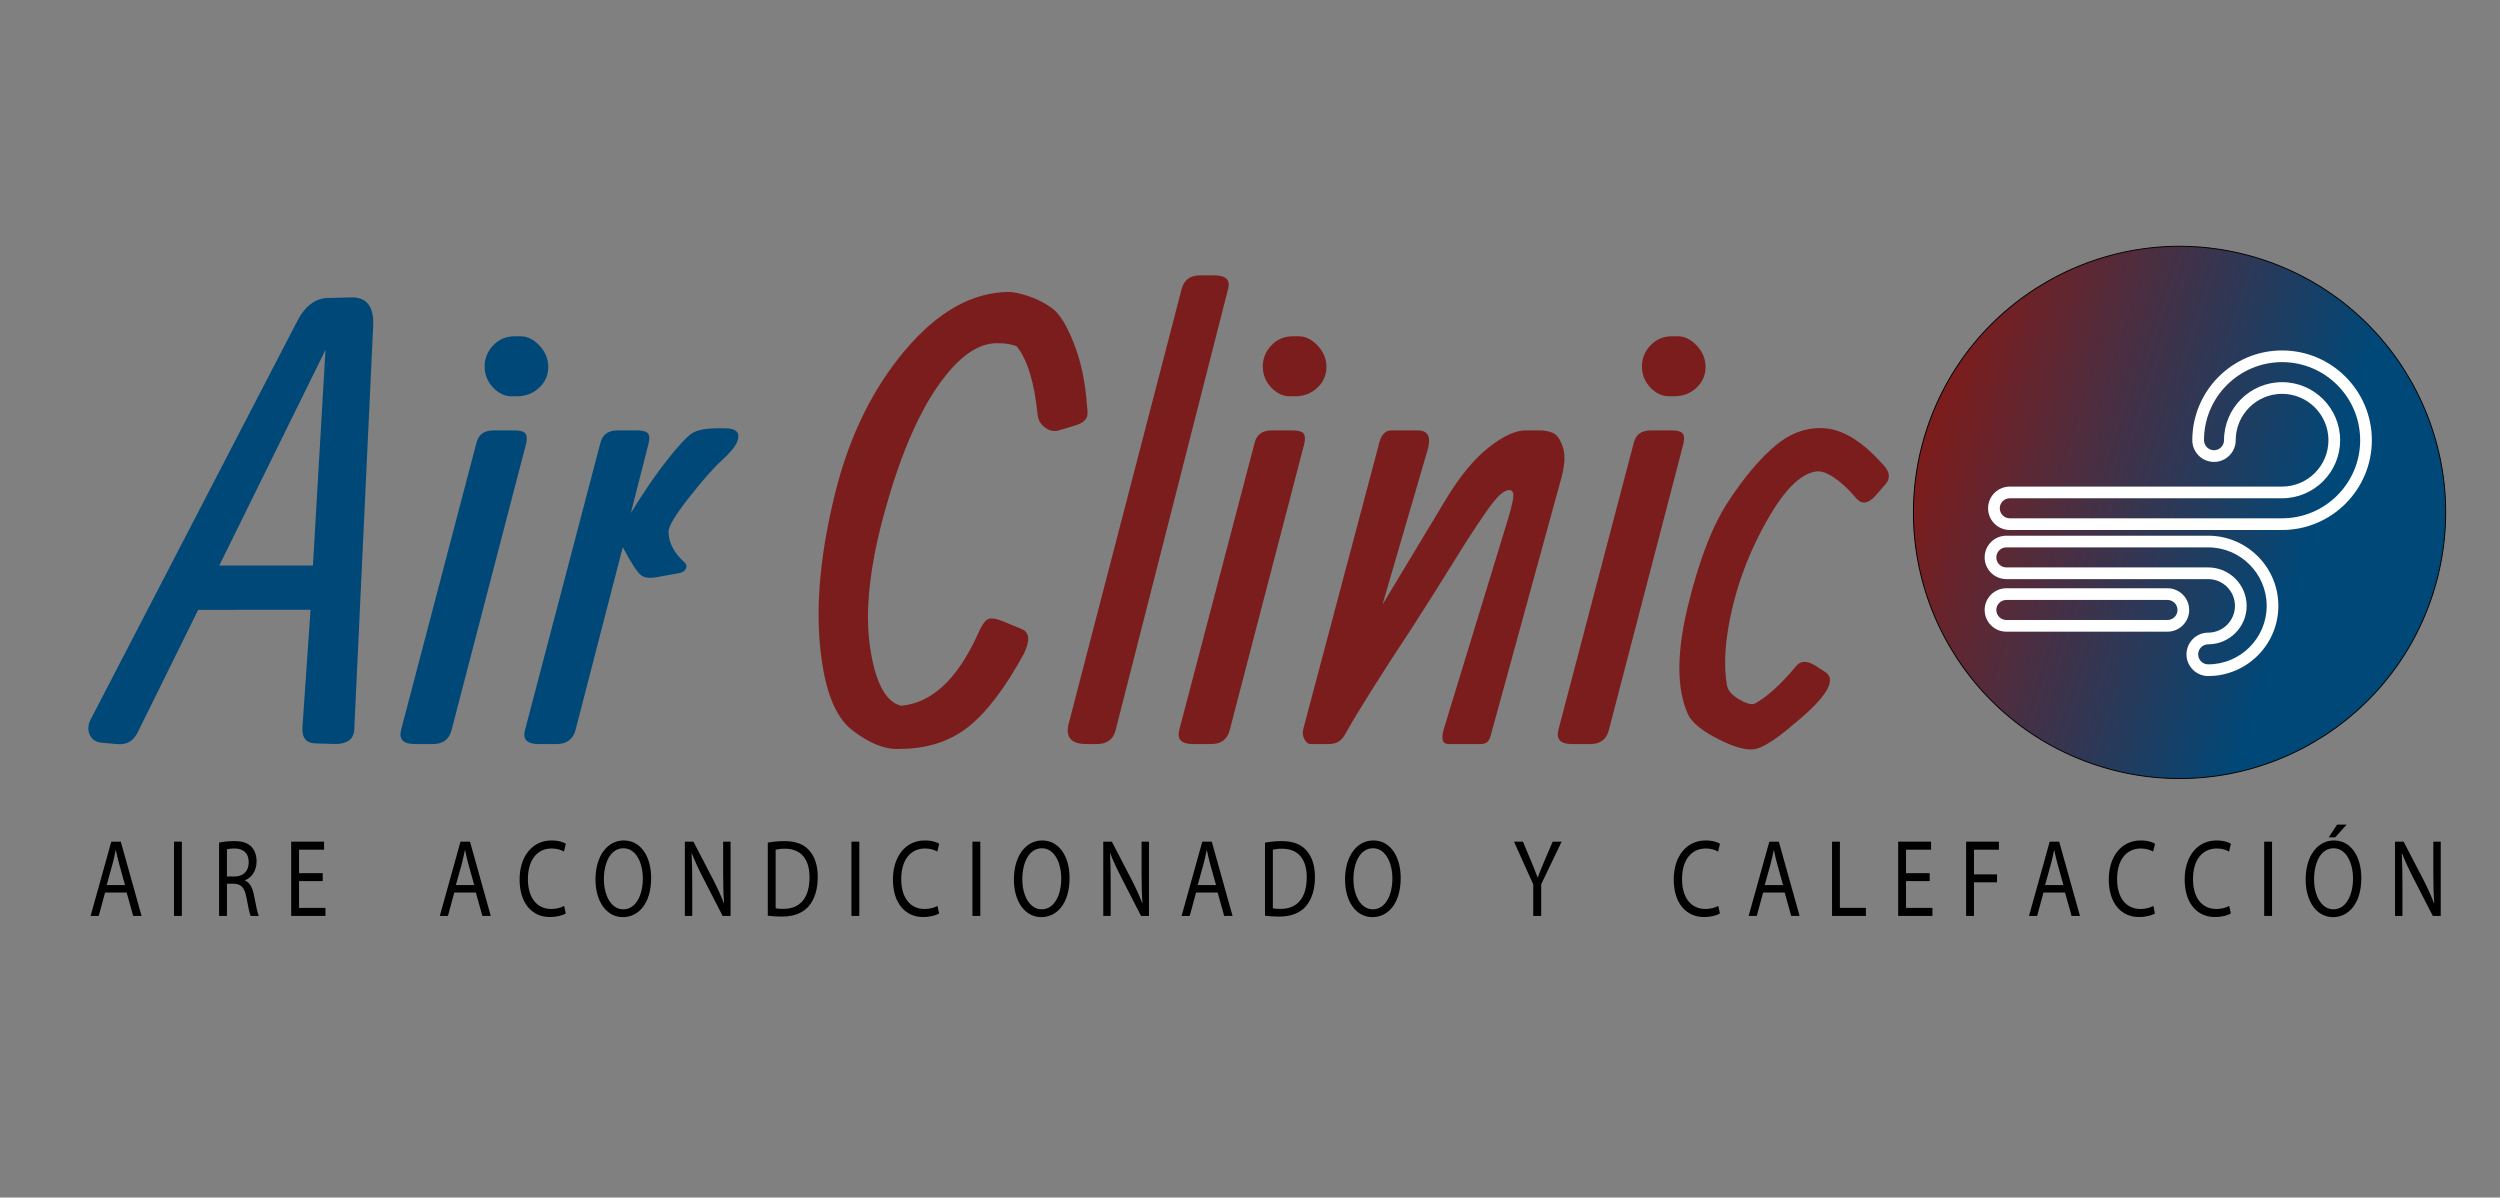 <?xml version="1.0" encoding="utf-8"?>
<!-- Generator: Adobe Illustrator 16.0.0, SVG Export Plug-In . SVG Version: 6.00 Build 0)  -->
<!DOCTYPE svg PUBLIC "-//W3C//DTD SVG 1.1//EN" "http://www.w3.org/Graphics/SVG/1.1/DTD/svg11.dtd">
<svg version="1.1" id="Layer_1" xmlns="http://www.w3.org/2000/svg" xmlns:xlink="http://www.w3.org/1999/xlink" x="0px" y="0px"
	 width="2657.03px" height="1272.77px" viewBox="0 0 2657.03 1272.77" enable-background="new 0 0 2657.03 1272.77"
	 xml:space="preserve">
<rect x="0" y="0" width="2657.03" height="1272.77" fill="#808080" stroke="none"/>
<g>
	<g>
		<defs>
			<rect id="SVGID_1_" x="-1032.608" y="-422.657" width="4714.499" height="2258.343"/>
		</defs>
		<clipPath id="SVGID_2_">
			<use xlink:href="#SVGID_1_"  overflow="visible"/>
		</clipPath>
		<path clip-path="url(#SVGID_2_)" fill="#004878" d="M210.643,648.141l-63.352,128.29c-4.697,10.856-12.462,15.644-23.29,14.36
			l-14.401-1.287c-7.152-0.429-11.88-3.256-14.199-8.49c-2.31-5.233-1.969-10.739,1.021-16.509l218.622-421.536
			c8.656-17.522,20.026-26.287,34.116-26.287l24.752-0.642c16.379,0,23.927,10.479,22.646,31.431l-20.091,428.75
			c-0.821,9.285-7.172,14.14-19.053,14.57l-21.206-0.641c-10.69,0-15.61-5.876-14.751-17.632l8.561-124.378H210.643z
			 M233.061,601.02h99.514l13.36-229.175L233.061,601.02z"/>
		<path clip-path="url(#SVGID_2_)" fill="#004878" d="M559.248,471.257l-79.47,305.182c-2.579,9.568-9.131,14.352-19.659,14.352
			H440.78c-12.233,0-17.065-5.018-14.5-15.064l80.129-305.18c2.133-8.755,8.229-13.138,18.277-13.138h21.799
			c5.77,0,9.622,0.967,11.545,2.9C559.955,462.242,560.358,465.889,559.248,471.257 M547.13,357.394h6.092
			c7.263,0,13.995,3.316,20.194,9.938c6.196,6.626,9.298,14.215,9.298,22.76c0,8.551-3.206,15.868-9.617,21.958
			c-6.412,6.092-14.426,9.135-24.043,9.135h-5.128c-7.483,0-14.16-3.148-20.034-9.455c-5.88-6.302-8.816-13.729-8.816-22.28
			c0-8.546,3.045-16.028,9.136-22.438C530.301,360.6,537.94,357.394,547.13,357.394"/>
		<path clip-path="url(#SVGID_2_)" fill="#004878" d="M670.466,545.303c13.89-22.67,26.767-41.489,38.628-56.459
			c11.86-14.967,20.515-24.323,25.964-28.065c5.451-3.742,15.013-5.614,28.691-5.614h6.412c12.822,0,17.2,4.919,13.144,14.745
			c-2.14,5.13-7.485,11.541-16.028,19.234c-8.55,7.694-20.146,20.836-34.782,39.428c-14.64,18.593-21.958,30.669-21.958,36.223
			c0,11.54,5.45,22.335,16.35,32.376c2.564,2.14,3.311,4.438,2.244,6.893c-1.072,2.46-3.318,4.117-6.731,4.969l-25.003,4.487
			c-7.054,1.283-12.453,0.542-16.189-2.233c-3.742-2.769-10.184-12.681-19.32-29.737l-50.357,194.891
			c-2.796,9.566-9.453,14.35-19.982,14.35H572.53c-12.441,0-17.274-5.02-14.5-15.064l80.129-305.18
			c2.144-8.755,8.265-13.138,18.354-13.138h20.28c5.795,0,9.657,0.967,11.585,2.9c1.929,1.933,2.255,5.581,0.973,10.939
			L670.466,545.303z"/>
		<path clip-path="url(#SVGID_2_)" fill="#7B1D1D" d="M1155.235,430.833c0.426,3.004,0.641,5.79,0.641,8.359
			c0,6.231-4.598,10.624-13.785,13.188l-18.271,5.449c-4.919,0.857-9.568-0.48-13.945-4.006c-4.382-3.526-6.786-8.185-7.212-13.985
			c-3.42-33.718-10.795-57.665-22.12-71.844c-5.77-2.144-12.181-3.222-19.234-3.222c-21.371-0.856-42.903,14.34-64.591,45.591
			c-21.693,31.249-40.501,75.652-56.418,133.211c-15.924,57.56-21.159,105.349-15.709,143.366
			c5.447,38.017,16.507,59.063,33.179,63.141c32.697-3.007,59.833-28.352,81.422-76.033c3.847-8.807,7.317-14.065,10.417-15.782
			c3.098-1.718,8.387-1.097,15.869,1.864l20.835,8.563c7.904,3.389,8.546,12.063,1.923,26.021
			c-20.089,36.81-39.964,62.88-59.623,78.217c-19.666,15.335-43.917,23.006-72.768,23.006c-15.386,0.839-32.271-5.946-50.648-20.372
			c-18.383-14.425-29.651-44.718-33.821-90.879c-4.167-46.159,1.173-99.424,16.028-159.798
			c14.852-60.37,39.59-111.125,74.212-152.268c34.62-41.136,71.373-61.917,110.272-62.349c5.341,0,12.606,1.559,21.797,4.663
			c9.189,3.107,17.577,7.499,25.164,13.179c7.585,5.682,15.117,18.063,22.6,37.135
			C1148.928,384.327,1153.523,406.189,1155.235,430.833"/>
		<path clip-path="url(#SVGID_2_)" fill="#7B1D1D" d="M1305.256,307.031L1185.61,776.346c-2.565,9.633-9.177,14.445-19.846,14.445
			h-10.88c-16.217,0-22.62-7.053-19.205-21.158l120.22-462.565c2.562-9.619,9.079-14.426,19.549-14.426h15.062
			C1302.905,292.642,1307.82,297.439,1305.256,307.031"/>
		<path clip-path="url(#SVGID_2_)" fill="#7B1D1D" d="M1386.296,471.257l-79.468,305.182c-2.582,9.568-9.134,14.352-19.663,14.352
			h-19.339c-12.232,0-17.064-5.018-14.5-15.064l80.131-305.18c2.134-8.755,8.229-13.138,18.278-13.138h21.797
			c5.77,0,9.623,0.967,11.547,2.9C1387.002,462.242,1387.408,465.889,1386.296,471.257 M1374.18,357.394h6.091
			c7.261,0,13.992,3.316,20.195,9.938c6.197,6.626,9.296,14.215,9.296,22.76c0,8.551-3.205,15.868-9.616,21.958
			c-6.411,6.092-14.425,9.135-24.041,9.135h-5.131c-7.482,0-14.159-3.148-20.035-9.455c-5.882-6.302-8.815-13.729-8.815-22.28
			c0-8.546,3.046-16.028,9.136-22.438C1357.352,360.6,1364.988,357.394,1374.18,357.394"/>
		<path clip-path="url(#SVGID_2_)" fill="#7B1D1D" d="M1469.323,642.567l68.278-113.348c14.533-23.828,29.438-41.752,44.722-53.774
			c15.275-12.02,28.368-18.035,39.266-18.035h13.787c7.051,0,12.55,1.178,16.509,3.526c3.953,2.354,7.157,7.693,9.615,16.028
			c2.454,8.335,1.229,20.626-3.688,36.864l-73.409,267.669c-1.28,6.201-4.808,9.296-10.577,9.296h-34.301
			c-6.409,0-8.123-5.234-5.126-15.708l68.921-225.354c3.414-11.75,5.125-19.5,5.125-23.241c0-3.737-1.497-5.61-4.485-5.61
			c-2.997,0-6.571,1.983-10.738,5.945c-4.167,3.963-9.779,11.189-16.83,21.678c-8.335,11.99-18.383,27.518-30.135,46.572
			c-11.755,19.059-26.607,42.611-44.556,70.659c-34.149,51.604-58.49,90.362-73.037,116.268c-3.579,5.861-9.058,8.791-16.437,8.791
			h-19.115c-2.686,0-4.959-1.765-6.834-5.288c-1.866-3.529-2.163-7.424-0.88-11.701l79.509-299.399
			c2.223-11.329,6.782-16.994,13.684-16.994h28.039c10.759,0,14.43,6.49,11.012,19.469L1469.323,642.567z"/>
		<path clip-path="url(#SVGID_2_)" fill="#7B1D1D" d="M1789.238,471.257l-79.467,305.182c-2.581,9.568-9.133,14.352-19.661,14.352
			h-19.339c-12.23,0-17.065-5.018-14.501-15.064l80.131-305.18c2.135-8.755,8.229-13.138,18.277-13.138h21.799
			c5.771,0,9.621,0.967,11.545,2.9C1789.945,462.242,1790.352,465.889,1789.238,471.257 M1777.123,357.394h6.091
			c7.26,0,13.991,3.316,20.193,9.938c6.198,6.626,9.299,14.215,9.299,22.76c0,8.551-3.205,15.868-9.618,21.958
			c-6.41,6.092-14.425,9.135-24.042,9.135h-5.13c-7.482,0-14.158-3.148-20.035-9.455c-5.878-6.302-8.813-13.729-8.813-22.28
			c0-8.546,3.044-16.028,9.135-22.438C1760.294,360.6,1767.931,357.394,1777.123,357.394"/>
		<path clip-path="url(#SVGID_2_)" fill="#7B1D1D" d="M2001.519,493.953c7.052,7.482,7.903,14.32,2.562,20.516l-10.896,12.501
			c-7.483,8.334-14.104,9.407-19.874,3.206l-7.053-8.014c-15.819-16.028-28.321-22.969-37.509-20.836
			c-15.818,2.995-32.485,19.825-50.005,50.489c-17.524,30.668-30.099,62.297-37.712,94.885c-7.618,32.592-9.472,59.785-5.564,81.582
			c0.851,5.344,4.915,10.208,12.181,14.585c7.263,4.383,12.823,6.146,16.67,5.29c13.248-7.053,27.889-20.196,43.917-39.43
			c4.913-6.619,11.968-7.052,21.157-1.281l9.935,6.41c13.892,8.334,2.031,27.68-35.58,58.023
			c-15.82,13.462-28.103,21.42-36.864,23.883c-8.766,2.453-22.055-0.803-39.864-9.78c-17.813-8.975-28.781-17.84-32.904-26.607
			c-12.181-26.711-12.346-64.697-0.511-113.956c11.842-49.258,26.376-86.925,43.597-113c17.221-26.069,34.06-45.89,50.518-59.461
			c16.455-13.569,34.189-19.446,53.214-17.632C1959.951,457.145,1980.146,470.021,2001.519,493.953"/>
	</g>
	<g>
		<defs>
			<path id="SVGID_3_" d="M2047.326,457.763c-47.955,148.629,33.654,307.995,182.287,355.951
				c148.629,47.957,307.991-33.657,355.949-182.287c47.954-148.627-33.657-307.993-182.286-355.948
				c-28.863-9.315-58.114-13.741-86.895-13.739C2196.971,261.75,2085.969,337.998,2047.326,457.763"/>
		</defs>
		<clipPath id="SVGID_4_">
			<use xlink:href="#SVGID_3_"  overflow="visible"/>
		</clipPath>
		
			<linearGradient id="SVGID_5_" gradientUnits="userSpaceOnUse" x1="0.979" y1="1273.162" x2="2.753" y2="1273.162" gradientTransform="matrix(281.803 90.925 90.925 -281.803 -113984.742 359168.844)">
			<stop  offset="0" style="stop-color:#7B1D1D"/>
			<stop  offset="0.787" style="stop-color:#004878"/>
			<stop  offset="1" style="stop-color:#004878"/>
		</linearGradient>
		<polygon clip-path="url(#SVGID_4_)" fill="url(#SVGID_5_)" points="2059.164,76.422 2808.835,318.308 2573.722,1046.99 
			1824.05,805.102 		"/>
	</g>
	<g>
		<defs>
			<rect id="SVGID_6_" x="-1032.608" y="-422.657" width="4714.499" height="2258.343"/>
		</defs>
		<clipPath id="SVGID_7_">
			<use xlink:href="#SVGID_6_"  overflow="visible"/>
		</clipPath>
		<path clip-path="url(#SVGID_7_)" fill="none" stroke="#000000" stroke-miterlimit="10" d="M2585.563,631.428
			c-47.955,148.631-207.32,230.244-355.949,182.285c-148.633-47.954-230.242-207.319-182.287-355.949
			c47.957-148.63,207.321-230.241,355.95-182.284C2551.905,323.435,2633.517,482.799,2585.563,631.428z"/>
		<path clip-path="url(#SVGID_7_)" fill="#FFFFFF" d="M2425.424,384.876c45.763,0,82.992,37.23,82.992,82.993
			c0,45.764-37.229,82.992-82.992,82.992h-289.392c-5.878,0-10.646-4.766-10.646-10.646c0-5.878,4.769-10.645,10.646-10.645h289.392
			c34.022,0,61.699-27.679,61.699-61.701c0-34.021-27.677-61.701-61.699-61.701s-61.702,27.68-61.702,61.701
			c0,5.879-4.767,10.646-10.646,10.646c-5.878,0-10.646-4.767-10.646-10.646C2342.43,422.107,2379.66,384.876,2425.424,384.876
			 M2425.424,372.456c-52.612,0-95.415,42.802-95.415,95.414c0,12.719,10.348,23.066,23.066,23.066s23.067-10.347,23.067-23.066
			c0-27.174,22.109-49.282,49.281-49.282s49.279,22.107,49.279,49.282c0,27.174-22.107,49.28-49.279,49.28h-289.392
			c-12.719,0-23.067,10.348-23.067,23.065c0,12.719,10.349,23.067,23.067,23.067h289.392c52.609,0,95.412-42.803,95.412-95.413
			C2520.836,415.257,2478.033,372.456,2425.424,372.456"/>
		<path clip-path="url(#SVGID_7_)" fill="#FFFFFF" d="M2346.896,581.771c34.272,0,62.16,27.886,62.16,62.159
			c0,34.275-27.888,62.16-62.16,62.16c-5.88,0-10.647-4.767-10.647-10.647c0-5.877,4.768-10.646,10.647-10.646
			c22.535,0,40.867-18.332,40.867-40.867c0-22.534-18.332-40.866-40.867-40.866H2132.37c-5.88,0-10.646-4.768-10.646-10.646
			c0-5.879,4.767-10.646,10.646-10.646H2346.896 M2346.896,569.352H2132.37c-12.718,0-23.066,10.348-23.066,23.066
			s10.349,23.067,23.066,23.067h214.525c15.685,0,28.446,12.761,28.446,28.445c0,15.686-12.762,28.447-28.446,28.447
			c-12.72,0-23.066,10.348-23.066,23.065c0,12.719,10.347,23.067,23.066,23.067c41.122,0,74.579-33.455,74.579-74.58
			C2421.475,602.807,2388.018,569.352,2346.896,569.352"/>
		<path clip-path="url(#SVGID_7_)" fill="#FFFFFF" d="M2303.624,637.634c5.878,0,10.646,4.767,10.646,10.646
			c0,5.88-4.769,10.646-10.646,10.646H2132.37c-5.879,0-10.646-4.767-10.646-10.646c0-5.879,4.768-10.646,10.646-10.646H2303.624
			 M2303.624,625.214H2132.37c-12.72,0-23.067,10.348-23.067,23.065c0,12.719,10.348,23.067,23.067,23.067h171.254
			c12.719,0,23.066-10.349,23.066-23.067C2326.69,635.562,2316.343,625.214,2303.624,625.214"/>
	</g>
	<g>
		<path d="M111.657,948.624l-6.722,24.827h-8.642l21.99-78.933h10.083l22.085,78.933h-8.93l-6.914-24.827H111.657z M132.878,940.66
			l-6.337-22.72c-1.44-5.153-2.4-9.837-3.361-14.404h-0.192c-0.96,4.685-2.017,9.485-3.265,14.287l-6.338,22.837H132.878z"/>
		<path d="M193.281,894.518v78.933h-8.354v-78.933H193.281z"/>
		<path d="M232.844,895.572c4.225-1.054,10.274-1.64,16.036-1.64c8.931,0,14.692,1.991,18.725,6.441
			c3.265,3.513,5.089,8.9,5.089,14.99c0,10.423-5.377,17.332-12.195,20.143v0.352c4.993,2.108,7.97,7.729,9.506,15.927
			c2.112,11.009,3.649,18.621,4.993,21.666h-8.642c-1.056-2.226-2.497-9.018-4.321-18.854c-1.92-10.892-5.377-14.99-12.963-15.342
			h-7.874v34.196h-8.354V895.572z M241.198,931.525h8.546c8.93,0,14.596-5.973,14.596-14.99c0-10.188-6.049-14.639-14.884-14.756
			c-4.033,0-6.914,0.469-8.258,0.937V931.525z"/>
		<path d="M342.986,936.444h-25.158v28.458h28.039v8.549h-36.393v-78.933h34.953v8.549h-26.599v24.944h25.158V936.444z"/>
		<path d="M482.8,948.624l-6.722,24.827h-8.642l21.99-78.933h10.083l22.085,78.933h-8.93l-6.914-24.827H482.8z M504.021,940.66
			l-6.337-22.72c-1.44-5.153-2.4-9.837-3.361-14.404h-0.192c-0.96,4.685-2.017,9.485-3.265,14.287l-6.338,22.837H504.021z"/>
		<path d="M601.297,970.875c-3.073,1.873-9.218,3.747-17.092,3.747c-18.245,0-31.976-14.053-31.976-39.935
			c0-24.711,13.731-41.457,33.8-41.457c8.066,0,13.155,2.107,15.364,3.513l-2.017,8.315c-3.169-1.874-7.682-3.279-13.059-3.279
			c-15.172,0-25.254,11.828-25.254,32.557c0,19.323,9.122,31.737,24.87,31.737c5.089,0,10.274-1.288,13.635-3.279L601.297,970.875z"
			/>
		<path d="M692.042,933.165c0,27.17-13.54,41.574-30.056,41.574c-17.092,0-29.095-16.161-29.095-40.052
			c0-25.062,12.771-41.457,30.055-41.457C680.615,893.23,692.042,909.742,692.042,933.165z M641.821,934.453
			c0,16.864,7.49,31.972,20.645,31.972c13.251,0,20.741-14.873,20.741-32.791c0-15.693-6.721-32.089-20.645-32.089
			C648.735,901.544,641.821,917.121,641.821,934.453z"/>
		<path d="M727.861,973.451v-78.933h9.122l20.741,39.935c4.801,9.252,8.546,17.566,11.619,25.647l0.192-0.117
			c-0.769-10.54-0.96-20.144-0.96-32.439v-33.025h7.874v78.933h-8.45l-20.549-40.052c-4.513-8.783-8.834-17.801-12.099-26.351
			l-0.288,0.117c0.48,9.955,0.672,19.44,0.672,32.557v33.729H727.861z"/>
		<path d="M816.014,895.572c5.089-0.937,11.139-1.64,17.764-1.64c12.003,0,20.549,3.396,26.214,9.837
			c5.762,6.441,9.123,15.576,9.123,28.342c0,12.882-3.265,23.422-9.314,30.683c-6.049,7.378-16.036,11.36-28.615,11.36
			c-5.954,0-10.947-0.352-15.172-0.938V895.572z M824.368,965.37c2.112,0.469,5.185,0.586,8.45,0.586
			c17.86,0,27.559-12.18,27.559-33.494c0.096-18.62-8.546-30.448-26.214-30.448c-4.321,0-7.586,0.468-9.794,1.054V965.37z"/>
		<path d="M913.288,894.518v78.933h-8.354v-78.933H913.288z"/>
		<path d="M998.079,970.875c-3.073,1.873-9.218,3.747-17.092,3.747c-18.245,0-31.976-14.053-31.976-39.935
			c0-24.711,13.731-41.457,33.8-41.457c8.066,0,13.155,2.107,15.364,3.513l-2.017,8.315c-3.169-1.874-7.682-3.279-13.059-3.279
			c-15.172,0-25.254,11.828-25.254,32.557c0,19.323,9.122,31.737,24.87,31.737c5.089,0,10.274-1.288,13.635-3.279L998.079,970.875z"
			/>
		<path d="M1041.868,894.518v78.933h-8.354v-78.933H1041.868z"/>
		<path d="M1136.741,933.165c0,27.17-13.54,41.574-30.056,41.574c-17.092,0-29.095-16.161-29.095-40.052
			c0-25.062,12.771-41.457,30.055-41.457C1125.314,893.23,1136.741,909.742,1136.741,933.165z M1086.521,934.453
			c0,16.864,7.49,31.972,20.645,31.972c13.251,0,20.741-14.873,20.741-32.791c0-15.693-6.722-32.089-20.646-32.089
			C1093.435,901.544,1086.521,917.121,1086.521,934.453z"/>
		<path d="M1172.562,973.451v-78.933h9.122l20.741,39.935c4.801,9.252,8.546,17.566,11.619,25.647l0.192-0.117
			c-0.769-10.54-0.96-20.144-0.96-32.439v-33.025h7.874v78.933h-8.45l-20.549-40.052c-4.513-8.783-8.834-17.801-12.099-26.351
			l-0.288,0.117c0.48,9.955,0.672,19.44,0.672,32.557v33.729H1172.562z"/>
		<path d="M1271.18,948.624l-6.722,24.827h-8.642l21.99-78.933h10.083l22.085,78.933h-8.93l-6.914-24.827H1271.18z M1292.401,940.66
			l-6.337-22.72c-1.44-5.153-2.4-9.837-3.361-14.404h-0.192c-0.96,4.685-2.017,9.485-3.265,14.287l-6.338,22.837H1292.401z"/>
		<path d="M1344.45,895.572c5.089-0.937,11.139-1.64,17.765-1.64c12.003,0,20.549,3.396,26.214,9.837
			c5.762,6.441,9.122,15.576,9.122,28.342c0,12.882-3.265,23.422-9.313,30.683c-6.05,7.378-16.036,11.36-28.615,11.36
			c-5.954,0-10.947-0.352-15.172-0.938V895.572z M1352.804,965.37c2.113,0.469,5.186,0.586,8.45,0.586
			c17.86,0,27.56-12.18,27.56-33.494c0.096-18.62-8.547-30.448-26.215-30.448c-4.321,0-7.586,0.468-9.795,1.054V965.37z"/>
		<path d="M1488.68,933.165c0,27.17-13.539,41.574-30.056,41.574c-17.092,0-29.095-16.161-29.095-40.052
			c0-25.062,12.771-41.457,30.056-41.457C1477.253,893.23,1488.68,909.742,1488.68,933.165z M1438.459,934.453
			c0,16.864,7.49,31.972,20.646,31.972c13.251,0,20.741-14.873,20.741-32.791c0-15.693-6.722-32.089-20.646-32.089
			C1445.373,901.544,1438.459,917.121,1438.459,934.453z"/>
		<path d="M1629.551,973.451v-33.494l-20.453-45.438h9.507l9.122,21.782c2.496,5.973,4.417,10.774,6.434,16.278h0.192
			c1.824-5.152,4.032-10.306,6.529-16.278l9.314-21.782h9.506l-21.701,45.321v33.611H1629.551z"/>
		<path d="M1827.939,970.875c-3.072,1.873-9.218,3.747-17.092,3.747c-18.244,0-31.976-14.053-31.976-39.935
			c0-24.711,13.731-41.457,33.8-41.457c8.066,0,13.155,2.107,15.364,3.513l-2.017,8.315c-3.169-1.874-7.682-3.279-13.06-3.279
			c-15.172,0-25.254,11.828-25.254,32.557c0,19.323,9.122,31.737,24.87,31.737c5.089,0,10.274-1.288,13.636-3.279L1827.939,970.875z
			"/>
		<path d="M1873.842,948.624l-6.722,24.827h-8.643l21.989-78.933h10.083l22.085,78.933h-8.93l-6.914-24.827H1873.842z
			 M1895.063,940.66l-6.337-22.72c-1.44-5.153-2.401-9.837-3.361-14.404h-0.192c-0.96,4.685-2.016,9.485-3.265,14.287l-6.337,22.837
			H1895.063z"/>
		<path d="M1947.111,894.518h8.354v70.384h27.655v8.549h-36.009V894.518z"/>
		<path d="M2050.913,936.444h-25.158v28.458h28.039v8.549h-36.393v-78.933h34.952v8.549h-26.599v24.944h25.158V936.444z"/>
		<path d="M2089.613,894.518h34.856v8.549h-26.503v26.232h24.486v8.433h-24.486v35.719h-8.354V894.518z"/>
		<path d="M2171.813,948.624l-6.722,24.827h-8.643l21.989-78.933h10.083l22.085,78.933h-8.93l-6.914-24.827H2171.813z
			 M2193.034,940.66l-6.337-22.72c-1.44-5.153-2.401-9.837-3.361-14.404h-0.192c-0.96,4.685-2.016,9.485-3.265,14.287l-6.337,22.837
			H2193.034z"/>
		<path d="M2290.309,970.875c-3.072,1.873-9.218,3.747-17.092,3.747c-18.244,0-31.976-14.053-31.976-39.935
			c0-24.711,13.731-41.457,33.8-41.457c8.066,0,13.155,2.107,15.364,3.513l-2.017,8.315c-3.169-1.874-7.682-3.279-13.06-3.279
			c-15.172,0-25.254,11.828-25.254,32.557c0,19.323,9.122,31.737,24.87,31.737c5.089,0,10.274-1.288,13.636-3.279L2290.309,970.875z
			"/>
		<path d="M2370.971,970.875c-3.072,1.873-9.218,3.747-17.092,3.747c-18.244,0-31.976-14.053-31.976-39.935
			c0-24.711,13.731-41.457,33.8-41.457c8.066,0,13.155,2.107,15.364,3.513l-2.017,8.315c-3.169-1.874-7.682-3.279-13.06-3.279
			c-15.172,0-25.254,11.828-25.254,32.557c0,19.323,9.122,31.737,24.87,31.737c5.089,0,10.274-1.288,13.636-3.279L2370.971,970.875z
			"/>
		<path d="M2414.76,894.518v78.933h-8.354v-78.933H2414.76z"/>
		<path d="M2509.633,933.165c0,27.17-13.539,41.574-30.056,41.574c-17.092,0-29.095-16.161-29.095-40.052
			c0-25.062,12.771-41.457,30.056-41.457C2498.206,893.23,2509.633,909.742,2509.633,933.165z M2459.412,934.453
			c0,16.864,7.49,31.972,20.646,31.972c13.251,0,20.741-14.873,20.741-32.791c0-15.693-6.722-32.089-20.646-32.089
			C2466.326,901.544,2459.412,917.121,2459.412,934.453z M2494.077,876.366l-12.195,13.585h-6.914l8.931-13.585H2494.077z"/>
		<path d="M2545.454,973.451v-78.933h9.122l20.741,39.935c4.801,9.252,8.546,17.566,11.619,25.647l0.191-0.117
			c-0.768-10.54-0.96-20.144-0.96-32.439v-33.025h7.874v78.933h-8.45l-20.549-40.052c-4.514-8.783-8.834-17.801-12.099-26.351
			l-0.288,0.117c0.479,9.955,0.672,19.44,0.672,32.557v33.729H2545.454z"/>
	</g>
</g>
</svg>
